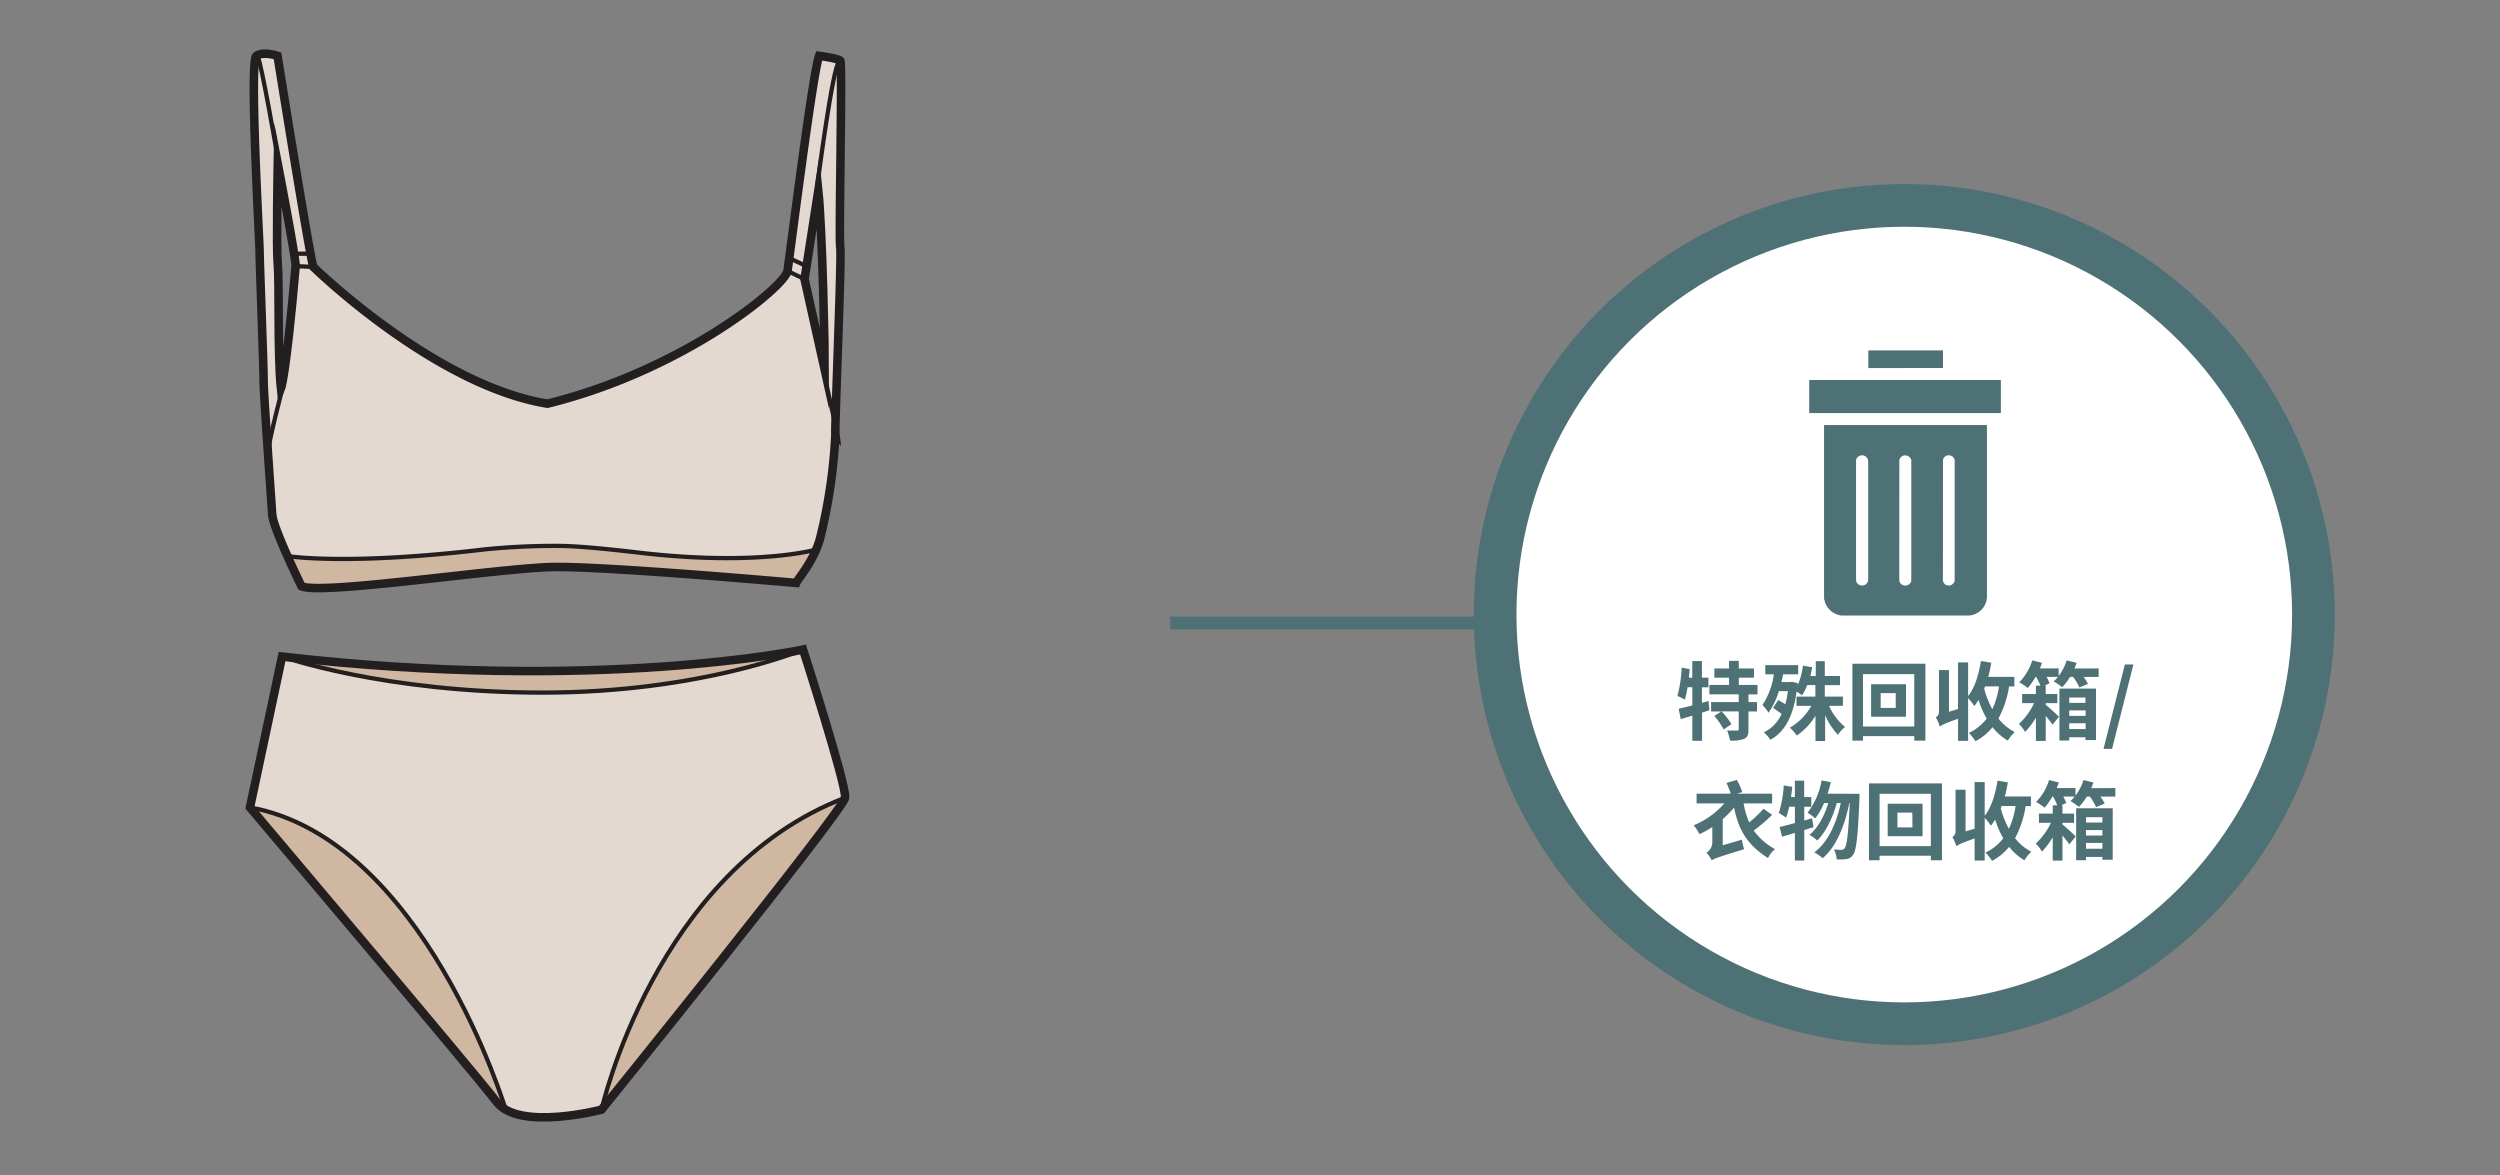 <svg xmlns="http://www.w3.org/2000/svg" xmlns:xlink="http://www.w3.org/1999/xlink" viewBox="0 0 585 275"><rect x="0" y="0" width="585" height="275" fill="#808080" stroke="none"/><defs><style>.cls-1{fill:#4e7175;}.cls-2{fill:#e4d9d0;}.cls-3{fill:#cfb7a2;}.cls-4,.cls-5,.cls-8{fill:none;}.cls-4,.cls-5{stroke:#231f20;}.cls-4,.cls-5,.cls-6,.cls-8{stroke-miterlimit:10;}.cls-4{stroke-width:2px;}.cls-6{fill:#fff;stroke-width:10px;}.cls-6,.cls-8{stroke:#4e7175;}.cls-7{clip-path:url(#clip-path);}.cls-8{stroke-width:3px;}</style><clipPath id="clip-path"><rect class="cls-1" x="423.39" y="88.92" width="44.76" height="7.74"/></clipPath></defs><title>3.whattodo 91</title><g id="B:_87-94" data-name="B: 87-94"><g id="_91_lingerie" data-name="91 lingerie"><path class="cls-2" d="M196.62,57.9c-.38-1.9.57-43.13,0-43.7s-4.94-1.14-4.94-1.14c-1.52,4-6.84,46.74-7.41,50.35s-24.23,23.18-56.16,31c-26.46-4.23-54.79-32-54.79-32-.89-2.6-8.36-49.4-8.36-49.4s-3.23-1.13-4.94,0,.76,43.51.76,45.6.95,27,.95,30.4,1.81,28.06,2,31.29,6.86,16.84,6.86,16.84c4.75,2.09,46.42-4.32,59-4.51s56.77,3.73,56.77,3.73c.47-1.14,4.08-5,5.57-10.41a124.52,124.52,0,0,0,3.59-24.4C195.29,100.08,197,59.8,196.62,57.9ZM69.14,62.27c-2.28,26-3.44,28.59-3.44,28.59-.82-7.72-.36-25.17-.74-29s0-23.56,0-23.56S69.29,60.56,69.14,62.27Zm119.12,3,3.23-20.71c1,9.69,1.52,37.68,1.52,42Z"/><path class="cls-2" d="M66,153.64s-6.21,29.09-7.51,35.3c0,0,52.51,62.06,57.74,68.92s24.52,1.8,24.52,1.8,56.63-70.07,57-73S187.91,152,187.91,152,140.2,162.14,66,153.64Z"/><path class="cls-3" d="M67.29,130.12s13.67,2.3,46.26-1.58a164.41,164.41,0,0,1,17-.8c5.17,0,14.06,1,19.65,1.66,27.26,3.1,40.72-.79,40.72-.79s-3.36,7.92-4.65,7.8-39.32-3.73-56.77-3.73-50.59,6.71-58.32,4.7Z"/><path class="cls-3" d="M140.76,259.66s12.52-55.93,57-73Z"/><path class="cls-3" d="M58.5,188.94c40.77,7.35,59.83,70.72,59.83,70.72Z"/><path class="cls-3" d="M66,153.64s23.72,8.43,60.93,8.43,61-10.06,61-10.06S127.94,161.93,66,153.64Z"/><path class="cls-4" d="M73.32,62.46s28.33,27.74,54.79,32C160,86.59,183.7,67,184.27,63.41s5.89-46.36,7.41-50.34c0,0,4.37.57,4.94,1.13s-.38,41.8,0,43.7-1.33,42.18-1.14,43.7a124.52,124.52,0,0,1-3.59,24.4c-1.49,5.4-5.1,9.27-5.57,10.41,0,0-44.23-3.92-56.77-3.73s-54.21,6.6-59,4.51c0,0-6.67-13.61-6.86-16.84s-2-27.87-2-31.29-.95-28.31-.95-30.4S58.31,14.2,60,13.07s4.94,0,4.94,0S72.43,59.86,73.32,62.46Z"/><path class="cls-4" d="M65,38.33s-.38,19.76,0,23.56-.08,21.25.74,29c0,0,1.16-2.55,3.44-28.59C69.29,60.56,65,38.33,65,38.33Z"/><path class="cls-4" d="M191.49,44.6l-3.23,20.71L193,86.59C193,82.28,192.48,54.29,191.49,44.6Z"/><path class="cls-5" d="M67.29,130.12s13.67,2.3,46.26-1.58a164.41,164.41,0,0,1,17-.8c5.17,0,14.06,1,19.65,1.66,27.26,3.1,40.72-.79,40.72-.79"/><path class="cls-5" d="M66.28,90.2S62.6,104,62.75,106.13"/><line class="cls-5" x1="193.25" y1="89.37" x2="195.5" y2="99.48"/><path class="cls-5" d="M191.31,43s3.45-27,5.07-28.76"/><path class="cls-5" d="M65.19,38.06S61,13.64,60.3,13.35"/><path class="cls-4" d="M66,153.64s-6.21,29.09-7.51,35.3c0,0,52.51,62.06,57.74,68.92s24.52,1.8,24.52,1.8,56.63-70.07,57-73S187.91,152,187.91,152,140.2,162.14,66,153.64Z"/><path class="cls-5" d="M140.76,259.66s12.52-55.93,57-73"/><path class="cls-5" d="M118.33,259.66S99.27,196.29,58.5,188.94"/><path class="cls-5" d="M66,153.64s23.72,8.43,60.93,8.43,61-10.06,61-10.06"/><line class="cls-5" x1="69.14" y1="62.27" x2="73.32" y2="62.46"/><line class="cls-5" x1="68.95" y1="59.37" x2="72.63" y2="59.37"/><line class="cls-5" x1="184.27" y1="63.41" x2="188.26" y2="65.31"/><line class="cls-5" x1="188.73" y1="62.27" x2="184.27" y2="60.22"/></g><circle class="cls-6" cx="445.6" cy="143.81" r="95.75"/><path class="cls-1" d="M400,166.21l-1.72.54v6.59H396v-5.88l-2.7.82-.5-2.43c.88-.2,2-.46,3.2-.78v-4.26h-1.1c-.2,1.12-.42,2.14-.64,2.92a13,13,0,0,0-1.75-.88,29.82,29.82,0,0,0,1-6.62l1.86.34q-.06,1-.18,2h.8v-3.88h2.26v3.88h1.52v2.26h-1.52v3.64l1.54-.44Zm9.14-3.72v1.8h2v2.2h-2v4.19c0,1.2-.2,1.84-1,2.21a8.23,8.23,0,0,1-3.32.4,11.39,11.39,0,0,0-.68-2.35c.94,0,2,0,2.32,0s.4-.08.4-.34v-4.14h-4a17.1,17.1,0,0,1,2.3,3l-1.82,1.23a15.91,15.91,0,0,0-2.2-3.15l1.66-1.06H400.4v-2.2h6.46v-1.8H400v-2.2h4.6v-1.7h-3.44v-2.16h3.44v-1.78h2.28v1.78h3.54v2.16h-3.54v1.7h4.38v2.2Z"/><path class="cls-1" d="M428,165.17a13.24,13.24,0,0,0,3.74,4.93,8.41,8.41,0,0,0-1.66,1.84,15.14,15.14,0,0,1-3-4.61v6.07h-2.26v-5.93a15.27,15.27,0,0,1-4.36,4.65,11.3,11.3,0,0,0-1.62-1.84,13.54,13.54,0,0,0,5-5.11h-3.46V163h4.42v-2.7h-1.92a10,10,0,0,1-1.2,2.4,11.73,11.73,0,0,0-1.28-.86c-.82,6-2.9,9.51-6.14,11.27a8.23,8.23,0,0,0-1.52-1.74,8.74,8.74,0,0,0,4.16-4.33c-.64-.48-1.44-1-2-1.4l1.22-1.84c.48.28,1.06.62,1.64,1a21,21,0,0,0,.6-3.08h-2.1a17.77,17.77,0,0,1-2.42,5.06,11.3,11.3,0,0,0-1.43-1.82,17.15,17.15,0,0,0,2.67-7.16h-2v-2.16h7.69v2.16h-3.52c-.12.62-.26,1.2-.38,1.8h2.06l.38-.06,1.36.3,0,.46a16.06,16.06,0,0,0,1.22-4.54l2.16.36c-.12.68-.26,1.38-.42,2.06h1.26v-3.46H427v3.46h3.56v2.14H427V163h4.24v2.16Z"/><path class="cls-1" d="M450.54,155.31v18h-2.6v-1.06h-12v1.06h-2.48v-18ZM447.94,170V157.75h-12V170ZM446,160.11v7.6h-8.16v-7.6Zm-2.4,2.08h-3.52v3.46h3.52Z"/><path class="cls-1" d="M470.12,160.61a23.09,23.09,0,0,1-2.48,7.52,11.46,11.46,0,0,0,3.82,3.18,8.09,8.09,0,0,0-1.62,2,12.78,12.78,0,0,1-3.58-3.15,13.15,13.15,0,0,1-4,3.29,11,11,0,0,0-1.54-1.95,11.14,11.14,0,0,0,4.16-3.35,21.43,21.43,0,0,1-1.9-4.37,13.28,13.28,0,0,1-1,1.44,12,12,0,0,0-1.44-1.86v10h-2.36v-5.17c-3.18,1.12-3.84,1.49-4.28,1.84a8.46,8.46,0,0,0-.93-2.17,1.48,1.48,0,0,0,.75-1.42v-9.65h2.34v9.76l2.12-.64V155h2.36v7.88c1.56-1.94,2.48-5,3-8.2l2.42.4c-.2,1.12-.42,2.24-.7,3.3h6.1v2.26Zm-5.62,0c-.06.18-.14.36-.2.54a21.26,21.26,0,0,0,1.9,4.8,18.85,18.85,0,0,0,1.56-5.34Z"/><path class="cls-1" d="M491.08,156.41v2h-3.5a11.22,11.22,0,0,1,1,1.62l-2,.84a14,14,0,0,0-1.46-2.46h-.74a14,14,0,0,1-1.82,2.4,15.3,15.3,0,0,0-2-1.36,8.52,8.52,0,0,0,1-1.06h-2.68a8.09,8.09,0,0,1,.7,1.5l-1.18.56h.3v1.94h2.72v2.14h-2.72v.4c.9.72,2.64,2.32,3.1,2.8l-1.5,1.84c-.38-.56-1-1.32-1.6-2.08v5.89H476.4v-5.43a19.06,19.06,0,0,1-2.52,3.33,9.16,9.16,0,0,0-1.45-1.88,15.86,15.86,0,0,0,3.55-4.87h-2.8v-2.14h3.22v-1.94h1.06a14.84,14.84,0,0,0-1-2.06h-.14a16.39,16.39,0,0,1-1.82,2.6,14.54,14.54,0,0,0-2-1.32,12.78,12.78,0,0,0,3.05-5.14l2.28.58c-.16.42-.3.86-.5,1.3h4.4v1.76a12.35,12.35,0,0,0,1.88-3.64l2.32.58c-.16.44-.32.88-.52,1.32Zm-9.18,4.72h8.56v12.05H488v-.66H484.2v.77h-2.3Zm2.3,2.1v1.24H488v-1.24Zm3.84,4.28v-1.28H484.2v1.28Zm0,3.09v-1.35H484.2v1.35Z"/><path class="cls-1" d="M497.22,155.49h2l-5,19.75h-2Z"/><path class="cls-1" d="M414.68,190.69a43,43,0,0,1-4.3,3.66,14.58,14.58,0,0,0,5,4.35,5.59,5.59,0,0,0-1.66,2.09c-5.14-3.25-7-7-7.94-11.84a22.73,22.73,0,0,1-2.66,2.72v6.12l4.48-1.3a20.19,20.19,0,0,0,.52,2.22c-6,1.84-6.92,2.17-7.56,2.61a8.89,8.89,0,0,0-1.24-1.78,3,3,0,0,0,1.36-2.25v-3.76a20.64,20.64,0,0,1-3,1.66,14.49,14.49,0,0,0-1.35-2.08A19.18,19.18,0,0,0,403.5,188H397v-2.28h8a21.63,21.63,0,0,0-1-2.52l2.42-.7a14.26,14.26,0,0,1,1.26,2.84l-1.22.38h8.22V188H408a19.82,19.82,0,0,0,1.3,4.44,24.62,24.62,0,0,0,3.36-3.2Z"/><path class="cls-1" d="M424.36,193.57c-.72.2-1.42.44-2.16.66v7.13H420v-6.47c-1.08.32-2.08.65-3,.88l-.58-2.26c1-.22,2.23-.54,3.59-.92v-3.82h-1.34a18.18,18.18,0,0,1-.74,2.56,17.57,17.57,0,0,0-1.69-1.1,25,25,0,0,0,1.15-6.44l2,.34c-.08.8-.18,1.58-.3,2.38H420v-3.84h2.18v3.84h1.66v2.26H422.2V192l1.84-.52Zm10.76-7.82s0,.8,0,1.08c-.38,8.92-.74,12.19-1.5,13.19a2.15,2.15,0,0,1-1.56,1,10.63,10.63,0,0,1-2.26.07,6.76,6.76,0,0,0-.66-2.33,14.43,14.43,0,0,0,1.78.09.85.85,0,0,0,.74-.39c.5-.63.86-3.36,1.18-10.54h-.1c-1,5-3,10.25-6.26,12.91a8.58,8.58,0,0,0-1.94-1.39c3.2-2.3,5.2-6.84,6.2-11.52h-.94c-.88,3.26-2.56,6.84-4.58,8.76a8.06,8.06,0,0,0-1.82-1.33c2-1.57,3.54-4.53,4.42-7.43h-1a14.89,14.89,0,0,1-2.06,3.58,13.57,13.57,0,0,0-1.8-1.34,16.55,16.55,0,0,0,3.28-7.54l2.16.4c-.2.92-.46,1.82-.74,2.7Z"/><path class="cls-1" d="M454.42,183.31v18h-2.6v-1.06h-12v1.06h-2.48v-18ZM451.82,198V185.75h-12V198Zm-1.94-9.93v7.6h-8.16v-7.6Zm-2.4,2.08H444v3.46h3.52Z"/><path class="cls-1" d="M474,188.61a23.09,23.09,0,0,1-2.48,7.52,11.46,11.46,0,0,0,3.82,3.18,8.09,8.09,0,0,0-1.62,2,12.78,12.78,0,0,1-3.58-3.15,13.15,13.15,0,0,1-4,3.29,11,11,0,0,0-1.54-1.95,11.14,11.14,0,0,0,4.16-3.35,21.43,21.43,0,0,1-1.9-4.37,13.28,13.28,0,0,1-1,1.44,12,12,0,0,0-1.44-1.86v10h-2.36v-5.17c-3.18,1.12-3.84,1.49-4.28,1.84a8.46,8.46,0,0,0-.93-2.17,1.48,1.48,0,0,0,.75-1.42v-9.65h2.34v9.76l2.12-.64V183h2.36v7.88c1.56-1.94,2.48-5,3-8.2l2.42.4c-.2,1.12-.42,2.24-.7,3.3h6.1v2.26Zm-5.62,0c-.06.18-.14.36-.2.54a21.26,21.26,0,0,0,1.9,4.8,18.85,18.85,0,0,0,1.56-5.34Z"/><path class="cls-1" d="M495,184.41v2h-3.5a11.22,11.22,0,0,1,1,1.62l-2,.84a14,14,0,0,0-1.46-2.46h-.74a14,14,0,0,1-1.82,2.4,15.3,15.3,0,0,0-2-1.36,8.52,8.52,0,0,0,1-1.06h-2.68a8.09,8.09,0,0,1,.7,1.5l-1.18.56h.3v1.94h2.72v2.14h-2.72v.4c.9.72,2.64,2.32,3.1,2.8l-1.5,1.84c-.38-.56-1-1.32-1.6-2.08v5.89h-2.28v-5.43a19.06,19.06,0,0,1-2.52,3.33,9.16,9.16,0,0,0-1.45-1.88,16,16,0,0,0,3.55-4.87h-2.81v-2.14h3.23v-1.94h1.06a14.84,14.84,0,0,0-1-2.06h-.14a16.39,16.39,0,0,1-1.82,2.6,14.54,14.54,0,0,0-2-1.32,12.78,12.78,0,0,0,3.05-5.14l2.28.58c-.16.42-.3.86-.5,1.3h4.4v1.76a12.35,12.35,0,0,0,1.88-3.64l2.32.58c-.16.44-.32.88-.52,1.32Zm-9.18,4.72h8.56v12.05h-2.42v-.66h-3.84v.77h-2.3Zm2.3,2.1v1.24h3.84v-1.24Zm3.84,4.28v-1.28h-3.84v1.28Zm0,3.09v-1.35h-3.84v1.35Z"/><path class="cls-1" d="M437.19,82h17.47v4.12H437.19Z"/><path class="cls-1" d="M426.83,139.47c0,.15,0,.3,0,.45s0,.3.07.45.07.29.11.43a3.12,3.12,0,0,0,.15.43,3.73,3.73,0,0,0,.2.4,4,4,0,0,0,.23.39,4.22,4.22,0,0,0,.27.36,4.69,4.69,0,0,0,.63.63,4.22,4.22,0,0,0,.36.27,4,4,0,0,0,.39.23l.4.2c.14,0,.28.11.43.15l.43.11.45.07.45,0h29l.45,0,.44-.07.44-.11.42-.15.41-.2a3,3,0,0,0,.38-.23,4.22,4.22,0,0,0,.36-.27q.17-.13.33-.3t.3-.33l.27-.36c.08-.13.15-.26.22-.39a3,3,0,0,0,.19-.41,3.52,3.52,0,0,0,.15-.42,3.15,3.15,0,0,0,.11-.44c0-.14.05-.29.07-.44s0-.3,0-.45v-40H426.83Zm27.83-31.59a1.22,1.22,0,0,1,0-.26.73.73,0,0,1,.08-.25,1.08,1.08,0,0,1,.12-.24,1.63,1.63,0,0,1,.17-.2.87.87,0,0,1,.21-.17,1,1,0,0,1,.23-.13,1.21,1.21,0,0,1,.25-.08,1.24,1.24,0,0,1,.27,0,1.23,1.23,0,0,1,.27,0l.26.07.25.13a1.18,1.18,0,0,1,.22.17,1.63,1.63,0,0,1,.17.2,1.49,1.49,0,0,1,.14.24,1.34,1.34,0,0,1,.09.26,1.24,1.24,0,0,1,0,.27v27.69a2.64,2.64,0,0,1,0,.28,2.76,2.76,0,0,1-.08.27,1.23,1.23,0,0,1-.14.25,1.09,1.09,0,0,1-.39.39,1.23,1.23,0,0,1-.25.14l-.27.08a1.32,1.32,0,0,1-.28,0,1.24,1.24,0,0,1-.27,0,1.14,1.14,0,0,1-.26-.09,1.36,1.36,0,0,1-.24-.13l-.21-.18a1.84,1.84,0,0,1-.17-.22,1.31,1.31,0,0,1-.19-.51.82.82,0,0,1,0-.27Zm-10.21,0a2.34,2.34,0,0,1,0-.26,2.77,2.77,0,0,1,.1-.26,1,1,0,0,1,.13-.23l.18-.2a1.84,1.84,0,0,1,.22-.17l.24-.12a1.11,1.11,0,0,1,.26-.07,1.15,1.15,0,0,1,.26,0,1.78,1.78,0,0,1,.53.1l.24.12a1.84,1.84,0,0,1,.22.17l.18.2a1,1,0,0,1,.13.23,2.77,2.77,0,0,1,.1.26,2.34,2.34,0,0,1,0,.26v27.69a1.33,1.33,0,0,1,0,.28,1.38,1.38,0,0,1-.08.27c0,.08-.08.17-.13.25a1.18,1.18,0,0,1-.18.21,1.24,1.24,0,0,1-.22.18,1.19,1.19,0,0,1-.25.13,1.14,1.14,0,0,1-.26.09l-.28,0-.28,0a1.07,1.07,0,0,1-.27-.09,1.19,1.19,0,0,1-.25-.13,1.24,1.24,0,0,1-.22-.18,1.18,1.18,0,0,1-.18-.21c-.05-.08-.09-.17-.13-.25a1.38,1.38,0,0,1-.08-.27,1.33,1.33,0,0,1,0-.28Zm-10.13,0a1.17,1.17,0,0,1,0-.26,1.34,1.34,0,0,1,.09-.26,1.76,1.76,0,0,1,.14-.23,1.12,1.12,0,0,1,.18-.2l.21-.17.24-.12a1.25,1.25,0,0,1,.26-.07,1.23,1.23,0,0,1,.54,0,1.11,1.11,0,0,1,.26.07l.24.12a1.2,1.2,0,0,1,.21.17,1.12,1.12,0,0,1,.18.2,1.09,1.09,0,0,1,.14.23,1.34,1.34,0,0,1,.09.26,1.19,1.19,0,0,1,.05.26v27.69a1.33,1.33,0,0,1,0,.28,2.76,2.76,0,0,1-.08.27,2,2,0,0,1-.13.25l-.18.21a1.63,1.63,0,0,1-.47.32L436,137a1.27,1.27,0,0,1-.28,0,1.33,1.33,0,0,1-.28,0l-.27-.08a1.57,1.57,0,0,1-.25-.14,1.18,1.18,0,0,1-.21-.18.91.91,0,0,1-.18-.21,1.19,1.19,0,0,1-.13-.25.92.92,0,0,1-.08-.27,1.33,1.33,0,0,1,0-.28Z"/><rect class="cls-1" x="423.39" y="88.92" width="44.76" height="7.74"/><g class="cls-7"><path class="cls-1" d="M456,89H423.44V96.6h44.89V89Z"/></g><line class="cls-8" x1="273.84" y1="145.78" x2="349.84" y2="145.78"/></g></svg>